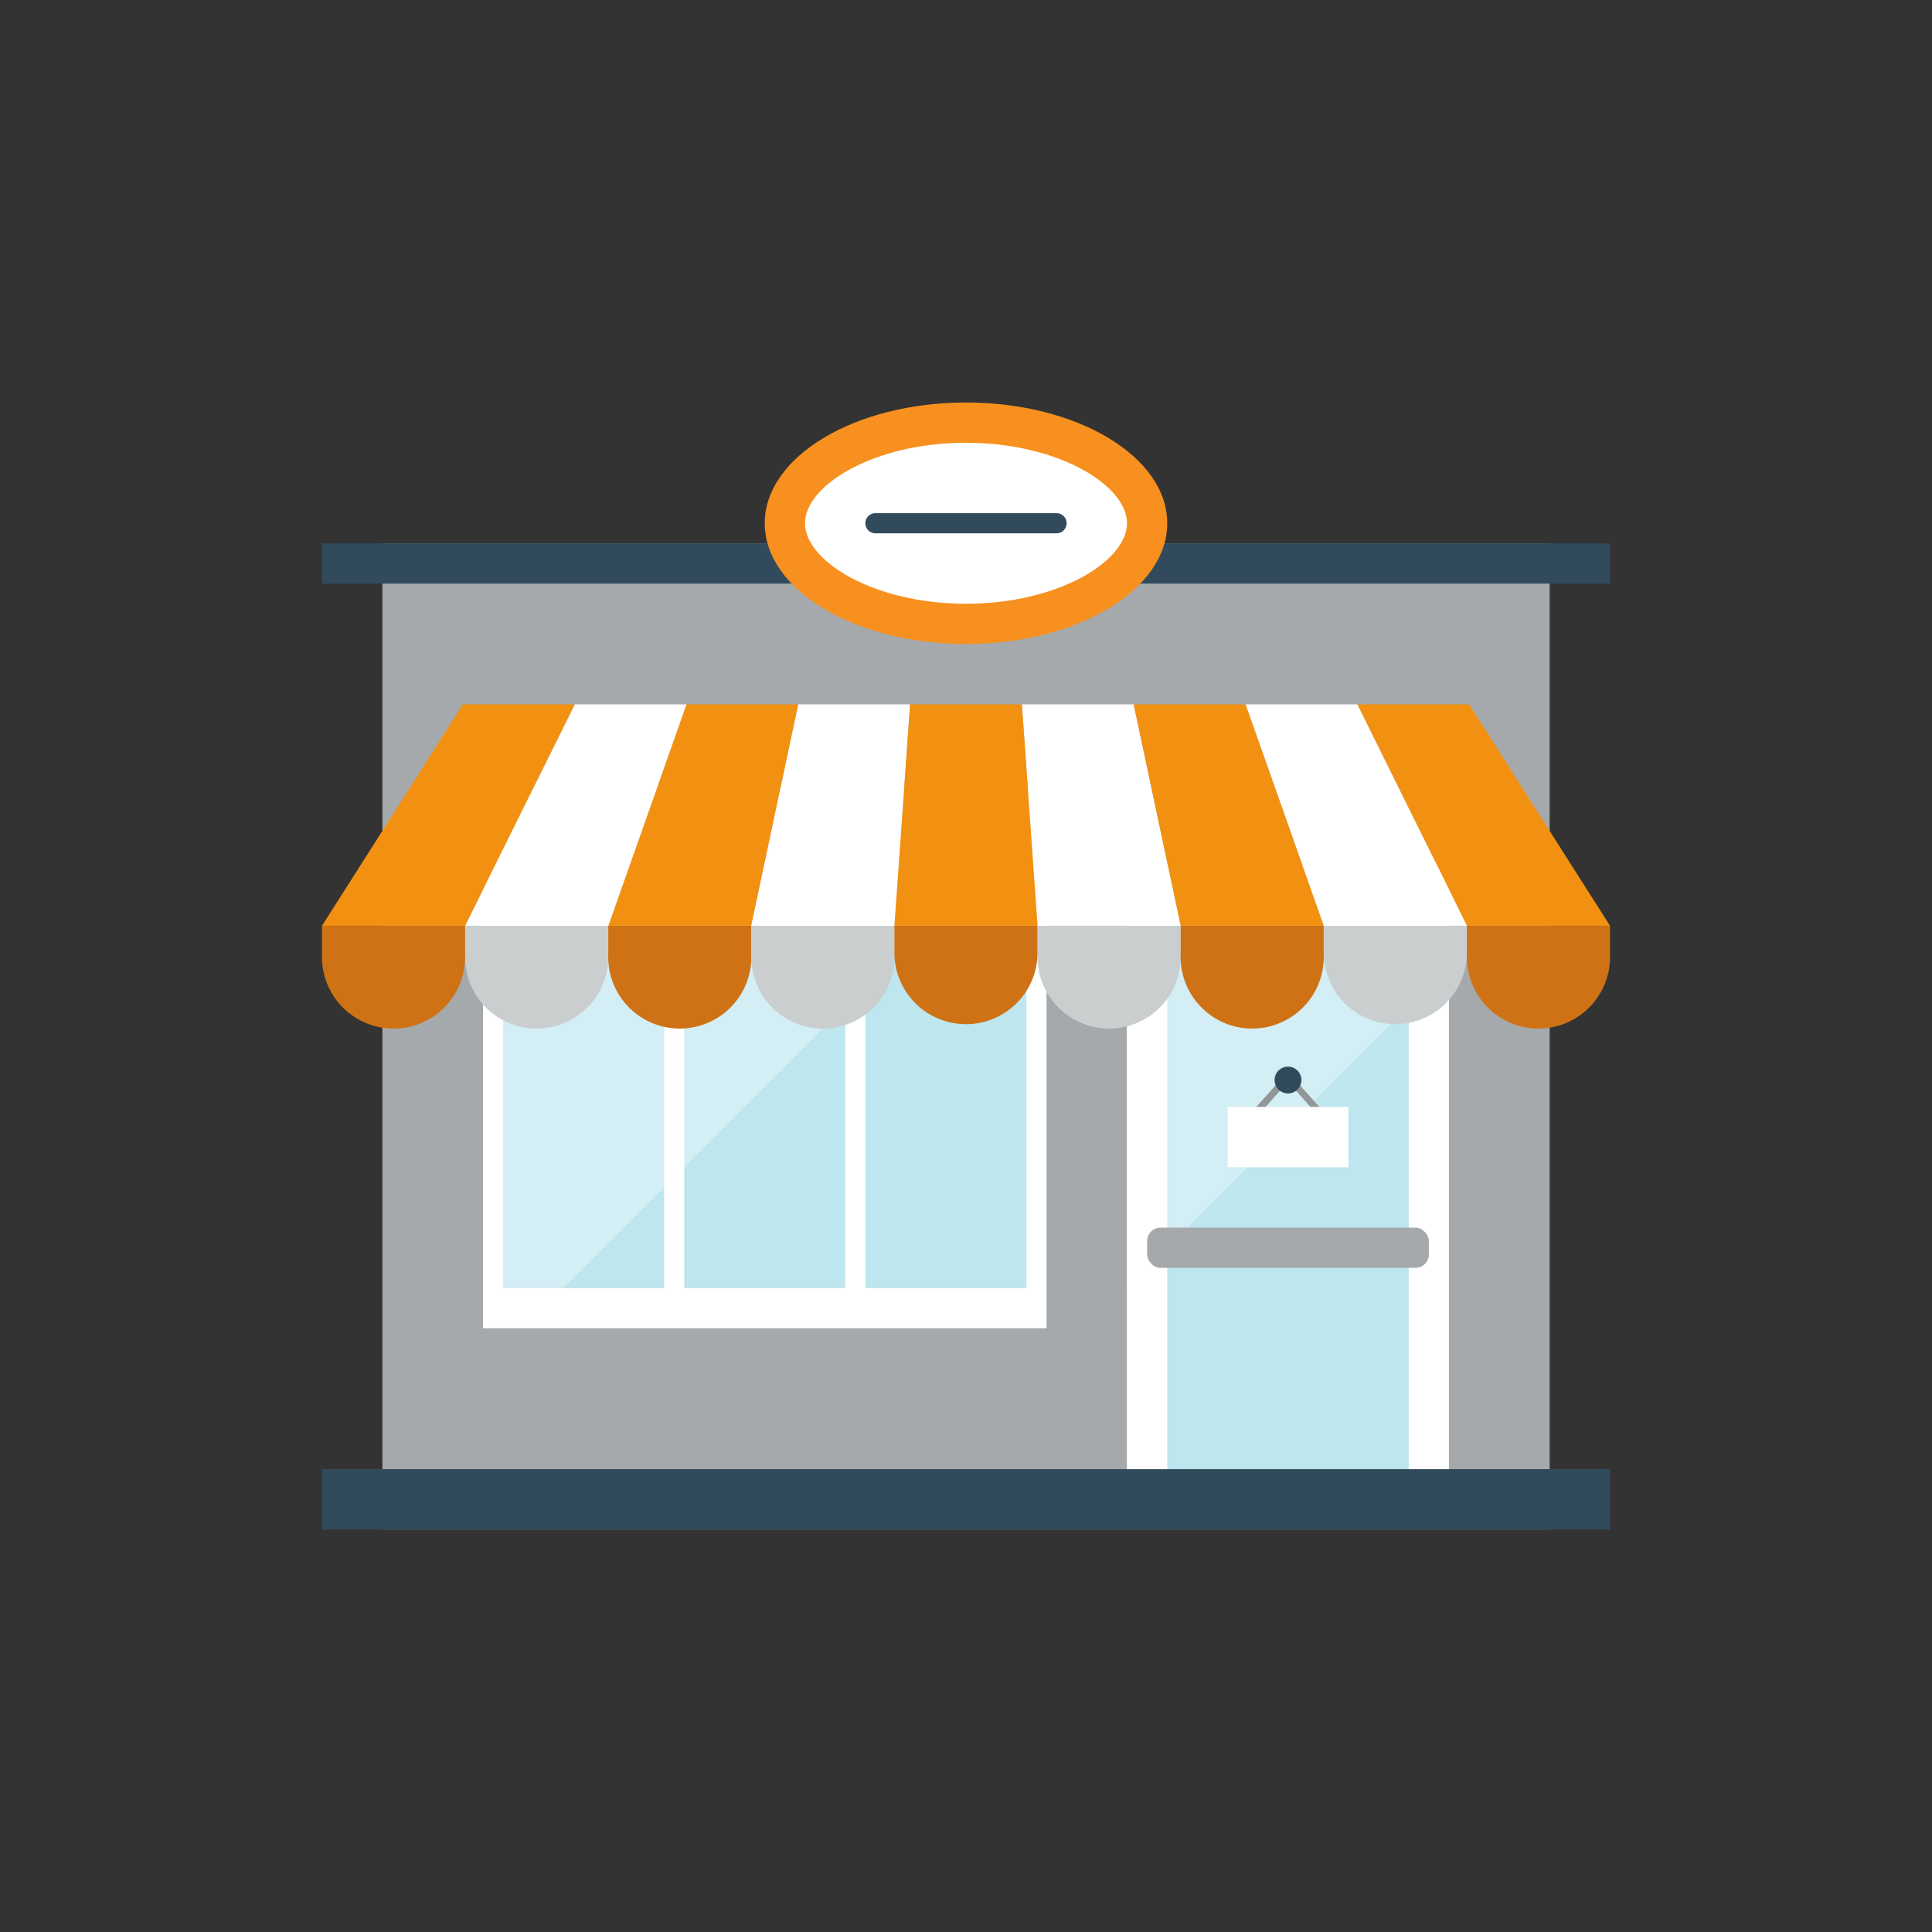 <svg id="Icons" xmlns="http://www.w3.org/2000/svg" viewBox="0 0 288 288"><rect x="0" y="0" width="288" height="288" fill="#333333" stroke="none"/><defs><style>.cls-1{fill:none;}.cls-2{fill:#a6a9ab;}.cls-3{fill:#324b5c;}.cls-4{fill:#fff;}.cls-5{fill:#f7901e;}.cls-6{fill:#bde6ee;}.cls-7{fill:#d3eef4;}.cls-8{fill:#939699;}.cls-9{fill:#cbcece;}.cls-10{fill:#cf7215;}.cls-11{fill:#f29111;}</style></defs><title>OCIC_Buildings_Small-Business_detailed</title><rect class="cls-1" width="288" height="288"/><rect class="cls-2" x="57" y="81" width="174" height="147"/><rect class="cls-3" x="48" y="219" width="192" height="9" transform="translate(288 447) rotate(180)"/><rect class="cls-3" x="48" y="81" width="192" height="6"/><path class="cls-4" d="M144,93c-14.64,0-27-6.87-27-15s12.36-15,27-15,27,6.87,27,15S158.64,93,144,93Z"/><path class="cls-5" d="M144,66c13.74,0,24,6.34,24,12s-10.26,12-24,12-24-6.34-24-12,10.26-12,24-12m0-6c-16.57,0-30,8.06-30,18s13.43,18,30,18,30-8.06,30-18-13.43-18-30-18Z"/><path class="cls-3" d="M159,78a1.5,1.5,0,0,1-1.5,1.5h-27A1.5,1.5,0,0,1,129,78h0a1.5,1.5,0,0,1,1.5-1.5h27A1.5,1.5,0,0,1,159,78Z"/><rect class="cls-6" x="72" y="117" width="84" height="75"/><polygon class="cls-7" points="84 117 72 117 72 126 72 192 84 192 150 126 150 117 84 117"/><polygon class="cls-4" points="153 117 153 192 129 192 129 117 126 117 126 192 102 192 102 117 99 117 99 192 75 192 75 117 72 117 72 198 156 198 156 117 153 117"/><rect class="cls-6" x="168" y="129" width="48" height="90"/><polygon class="cls-7" points="168 129 168 192 216 144 216 129 168 129"/><rect class="cls-4" x="168" y="129" width="6" height="90"/><rect class="cls-4" x="210" y="129" width="6" height="90"/><rect class="cls-2" x="171" y="183" width="42" height="6" rx="2" ry="2"/><path class="cls-8" d="M199.48,168.14h-15l7.48-8.39Zm-12.73-1h10.5L192,161.25Z"/><circle class="cls-3" cx="192" cy="161" r="2"/><rect class="cls-4" x="183" y="165" width="18" height="9"/><path class="cls-9" d="M69.33,138v4.33a10.67,10.67,0,1,0,21.33,0V138Z"/><path class="cls-10" d="M90.67,138v4.33a10.67,10.67,0,1,0,21.33,0V138Z"/><path class="cls-10" d="M48,138v4.33a10.67,10.67,0,1,0,21.33,0V138Z"/><path class="cls-9" d="M154.67,138v4.33a10.67,10.67,0,1,0,21.33,0V138Z"/><path class="cls-9" d="M112,138v4.33a10.67,10.67,0,1,0,21.33,0V138Z"/><path class="cls-10" d="M133.33,138v4.33a10.67,10.67,0,0,0,21.33,0V138Z"/><path class="cls-10" d="M176,138v4.33a10.67,10.67,0,1,0,21.33,0V138Z"/><path class="cls-9" d="M197.33,138v4.33a10.67,10.67,0,0,0,21.33,0V138Z"/><path class="cls-10" d="M218.67,138v4.33a10.67,10.67,0,1,0,21.33,0V138Z"/><polygon class="cls-11" points="102.33 105 90.67 138 112 138 119 105 102.33 105"/><polygon class="cls-4" points="119 105 112 138 133.33 138 135.67 105 119 105"/><polygon class="cls-4" points="85.67 105 69.33 138 90.67 138 102.33 105 85.67 105"/><polygon class="cls-11" points="69 105 48 138 69.33 138 85.67 105 69 105"/><polygon class="cls-4" points="152.33 105 154.67 138 176 138 169 105 152.33 105"/><polygon class="cls-11" points="219 105 202.33 105 218.67 138 240 138 219 105"/><polygon class="cls-11" points="135.67 105 133.33 138 154.67 138 152.33 105 135.67 105"/><polygon class="cls-4" points="185.67 105 197.33 138 218.67 138 202.33 105 185.67 105"/><polygon class="cls-11" points="169 105 176 138 197.33 138 185.67 105 169 105"/></svg>